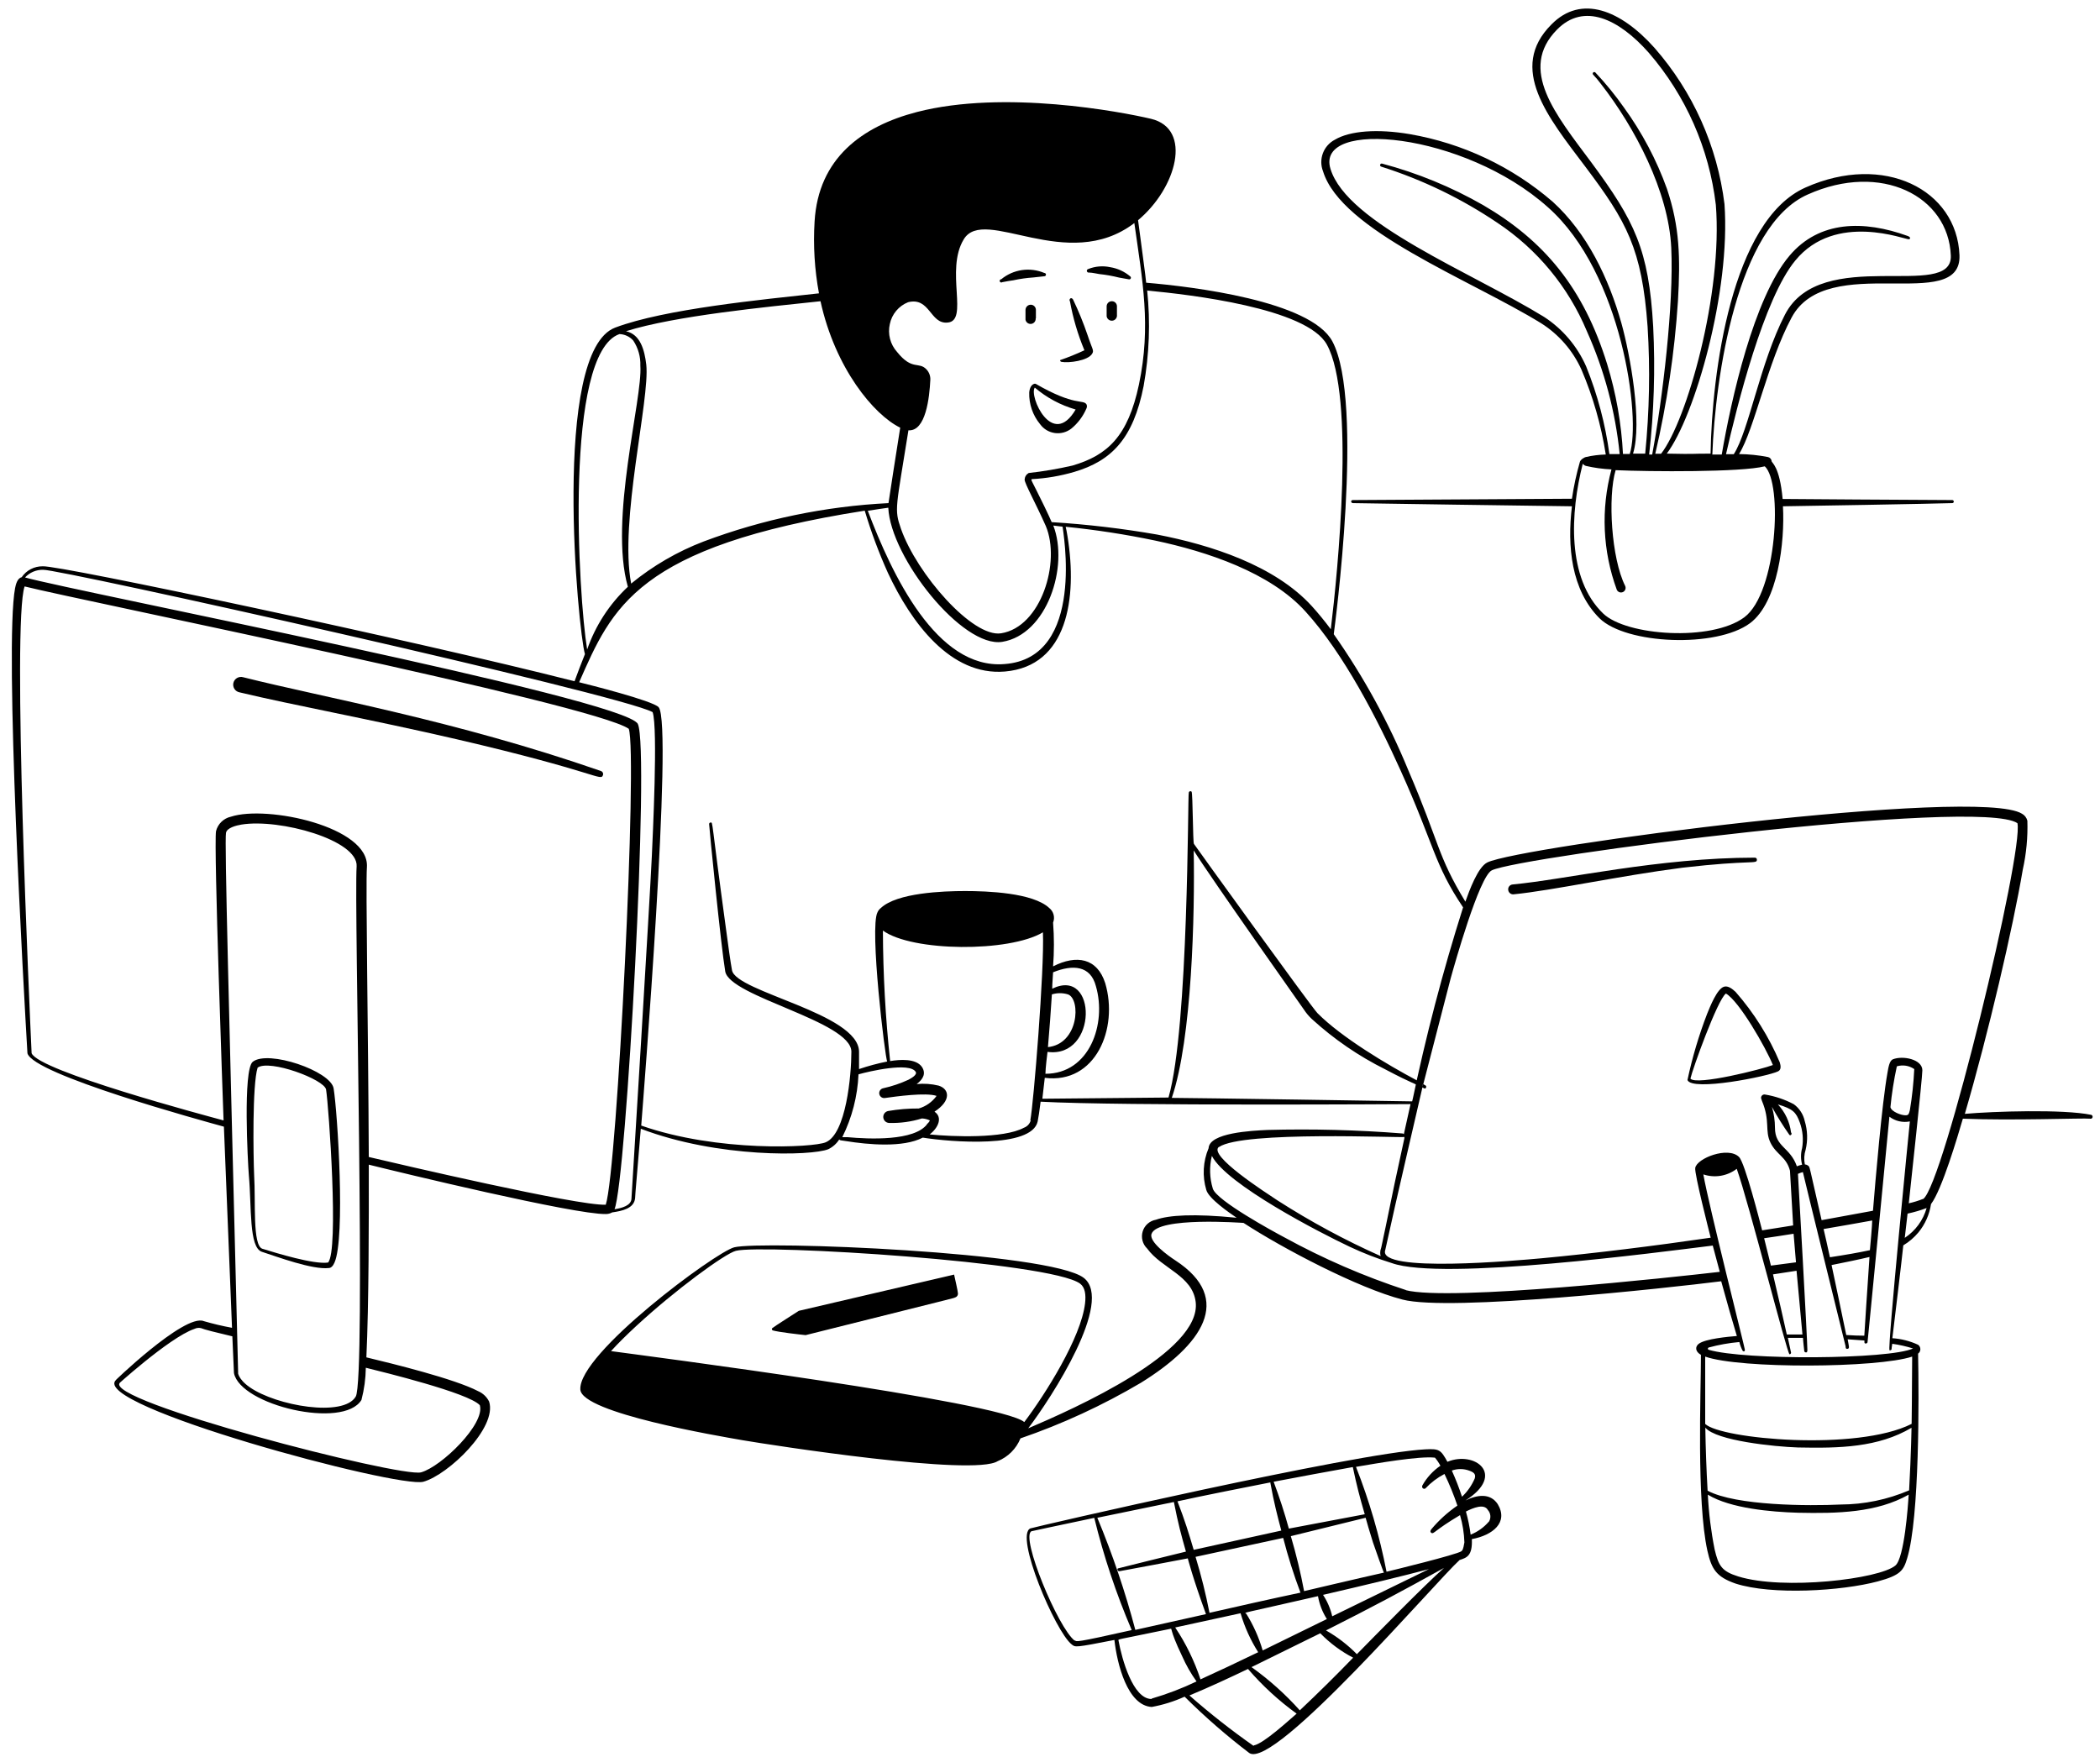 <svg width="147" height="123" viewBox="0 0 147 123" fill="none" xmlns="http://www.w3.org/2000/svg">
<path d="M107.866 22.622C109.111 23.406 110.097 24.539 110.702 25.88C111.515 27.782 112.086 29.777 112.404 31.821C111.934 31.833 111.467 31.892 111.009 31.997C110.955 31.997 110.649 32.158 110.595 32.327C110.35 33.176 110.163 34.042 110.036 34.917L94.705 35.01C94.528 35.01 94.551 35.217 94.705 35.224C94.705 35.224 108.702 35.439 110.036 35.446C109.698 38.237 109.982 41.303 111.96 43.281C113.822 45.12 120.154 45.381 122.507 43.626C124.462 42.161 124.945 37.93 124.807 35.446C125.267 35.446 135.631 35.263 136.658 35.224C136.686 35.224 136.714 35.213 136.734 35.193C136.754 35.173 136.765 35.145 136.765 35.117C136.765 35.088 136.754 35.061 136.734 35.041C136.714 35.021 136.686 35.01 136.658 35.01C134.91 35.01 124.784 34.933 124.784 34.933C124.577 32.633 124.017 32.403 124.017 32.296C124.011 32.225 123.983 32.158 123.936 32.104C123.889 32.05 123.826 32.013 123.757 31.997C123.09 31.867 122.413 31.797 121.733 31.79C122.806 30.065 123.726 25.374 125.413 22.231C127.912 17.547 137.317 22.009 137.164 17.869C136.98 13.27 131.875 10.687 126.394 13.124C121.189 15.424 119.832 26.156 119.74 31.759C118.169 31.759 118.928 31.805 116.674 31.759C118.644 29.138 121.151 20.399 120.714 14.29C120.213 10.235 118.507 6.424 115.815 3.351C113.454 0.706 110.687 -0.413 108.602 1.711C105.536 4.777 108.357 8.203 110.978 11.676C113.861 15.508 114.941 17.417 115.332 22.875C115.516 25.836 115.459 28.807 115.164 31.759H114.313C114.972 29.605 114.121 24.86 113.5 22.63C112.611 19.479 111.093 16.306 108.686 14.121C105.843 11.666 102.385 10.031 98.683 9.391C96.422 9.008 94.49 9.154 93.44 9.782C93.054 9.983 92.755 10.32 92.603 10.727C92.45 11.135 92.453 11.585 92.612 11.99C93.884 16.152 102.884 19.556 107.866 22.622ZM126.547 13.615C131.675 11.315 136.397 13.73 136.558 17.9C136.681 21.097 127.459 17.134 124.945 22.032C123.197 25.42 122.423 30.157 121.365 31.798H120.821C121.587 28.417 123.466 20.897 125.673 18.237C128.494 14.796 133.408 16.804 133.622 16.75C133.707 16.75 133.791 16.612 133.538 16.52C130.472 15.409 127.352 15.432 125.267 17.9C122.76 20.859 121.181 27.988 120.522 31.821H119.863C120.07 26.455 121.572 15.8 126.547 13.615ZM115.723 22.867C115.417 17.456 114.42 15.47 111.392 11.369C108.909 8.035 106.249 4.853 108.993 2.071C110.863 0.17 113.301 1.304 115.417 3.696C118.007 6.695 119.641 10.4 120.108 14.336C120.606 20.545 118.077 29.46 116.275 31.767H115.869C116.689 28.257 117.22 24.686 117.456 21.089C117.632 18.023 117.578 15.892 116.689 13.224C115.959 11.193 114.944 9.276 113.677 7.529C113.072 6.667 112.406 5.85 111.684 5.083C111.665 5.061 111.639 5.047 111.61 5.044C111.581 5.041 111.553 5.05 111.53 5.068C111.508 5.086 111.494 5.113 111.491 5.142C111.488 5.17 111.497 5.199 111.515 5.221C111.707 5.422 111.886 5.635 112.052 5.858C114.443 8.924 116.804 13.4 116.988 17.356C117.172 21.311 116.383 27.911 115.654 31.821H115.44C115.778 28.849 115.873 25.855 115.723 22.867ZM123.535 32.648C124.799 33.806 124.401 41.495 122.109 43.212C119.817 44.929 113.845 44.522 112.22 42.951C109.66 40.49 109.921 35.883 110.794 32.465C110.849 32.536 110.924 32.59 111.009 32.618C111.598 32.754 112.199 32.836 112.803 32.863C112.052 35.645 112.184 38.591 113.178 41.295C113.215 41.373 113.281 41.432 113.361 41.461C113.442 41.489 113.53 41.485 113.608 41.449C113.685 41.412 113.744 41.346 113.773 41.266C113.802 41.185 113.798 41.096 113.761 41.019C112.795 39.088 112.535 34.795 113.094 32.917C115.486 33.024 121.886 33.07 123.535 32.648ZM108.357 14.512C113.554 19.111 114.888 29.299 114.083 31.782H113.608C113.499 29.652 113.128 27.544 112.504 25.504C110.848 20.138 108.073 16.842 103.819 14.359C101.596 13.087 99.218 12.111 96.744 11.453C96.715 11.446 96.685 11.451 96.66 11.466C96.635 11.481 96.617 11.505 96.609 11.534C96.602 11.562 96.607 11.592 96.622 11.618C96.637 11.643 96.662 11.661 96.69 11.668C99.579 12.584 102.32 13.911 104.831 15.608C107.614 17.461 109.788 20.096 111.078 23.182C112.302 25.909 113.079 28.816 113.378 31.79H112.657C112.374 29.686 111.828 27.626 111.032 25.658C110.41 24.242 109.39 23.038 108.096 22.193C103.029 19.073 94.298 15.654 93.133 11.821C92.052 8.303 102.47 9.238 108.357 14.512ZM42.073 53.982C31.863 50.432 22.71 48.846 17.015 47.412C16.944 47.392 16.87 47.387 16.798 47.397C16.725 47.406 16.655 47.43 16.592 47.467C16.529 47.504 16.474 47.553 16.43 47.612C16.387 47.671 16.355 47.738 16.338 47.81C16.321 47.881 16.319 47.955 16.331 48.027C16.343 48.099 16.37 48.168 16.409 48.23C16.449 48.292 16.5 48.345 16.561 48.386C16.622 48.427 16.69 48.456 16.762 48.47C20.426 49.352 25.96 50.364 31.947 51.751C41.836 54.051 42.05 54.733 42.211 54.258C42.228 54.203 42.224 54.143 42.198 54.092C42.172 54.04 42.127 54.001 42.073 53.982ZM122.983 60.183C122.983 60.165 122.979 60.147 122.972 60.13C122.965 60.114 122.955 60.098 122.942 60.085C122.929 60.073 122.914 60.062 122.897 60.056C122.881 60.049 122.863 60.045 122.845 60.045C116.122 60.045 109.583 61.578 105.881 61.923C105.836 61.927 105.792 61.94 105.752 61.961C105.712 61.982 105.677 62.011 105.648 62.046C105.619 62.081 105.598 62.121 105.585 62.165C105.573 62.208 105.569 62.254 105.574 62.299C105.578 62.344 105.591 62.388 105.612 62.429C105.633 62.469 105.662 62.505 105.697 62.534C105.732 62.563 105.772 62.585 105.815 62.599C105.859 62.612 105.905 62.617 105.95 62.613C108.663 62.345 113.362 61.318 117.762 60.75C122.645 60.183 122.99 60.528 122.983 60.183ZM99.825 76.135C99.832 76.122 99.836 76.109 99.837 76.094C99.838 76.08 99.837 76.066 99.833 76.052C99.828 76.039 99.821 76.026 99.812 76.016C99.803 76.005 99.792 75.996 99.779 75.989L99.588 75.89L99.541 76.12C99.672 76.181 99.772 76.281 99.825 76.135Z" fill="black"/>
<path d="M146.385 78.051C144.415 77.645 139.548 77.806 137.539 77.982C139.195 72.325 140.905 64.951 141.594 60.888C141.844 59.764 141.952 58.613 141.916 57.462C141.891 57.358 141.845 57.261 141.78 57.177C141.716 57.092 141.634 57.022 141.541 56.971C138.475 55.047 106.348 59.271 104.11 60.382C103.443 60.712 102.845 62.375 102.577 63.127C100.592 59.861 100.799 59.087 98.583 53.928C97.203 50.568 95.452 47.372 93.363 44.4C93.417 43.993 95.54 28.134 93.263 23.894C91.73 21.058 83.429 20.062 80.232 19.793C80.232 19.625 79.834 16.727 79.665 15.416C82.363 13.163 83.498 9.016 80.569 8.318C78.492 7.828 70.29 6.264 64.181 7.843C60.348 8.839 57.282 11.078 57.021 15.508C56.918 17.191 57.021 18.88 57.328 20.537C53.364 20.974 46.542 21.625 43.062 22.936C38.585 24.623 40.471 44.208 40.946 45.795C40.686 46.439 40.441 47.09 40.218 47.696C29.065 44.852 4.098 39.547 2.987 39.647C2.697 39.644 2.411 39.712 2.155 39.845C1.898 39.979 1.678 40.174 1.515 40.414C1.216 40.483 1.109 40.904 1.055 41.18C0.289 45.258 1.676 69.612 1.921 73.743C2.328 75.23 14.14 78.457 15.673 78.879C15.75 80.895 16.156 90.906 16.241 92.961C15.574 92.839 14.914 92.683 14.263 92.493C12.898 91.933 7.67 97.023 8.13 96.602C6.13 98.38 27.9 104.229 29.64 103.738C31.38 103.248 34.822 99.959 34.239 98.127C34.078 97.801 33.806 97.543 33.473 97.399C31.825 96.533 27.463 95.467 25.646 95.03C25.822 91.32 25.822 85.234 25.815 81.539C27.969 82.076 40.195 85.034 42.403 84.996C42.561 84.998 42.717 84.959 42.855 84.881C43.56 84.781 44.388 84.605 44.457 83.885C44.457 83.67 44.633 81.8 44.856 79.025C50.26 81.087 56.814 80.933 57.979 80.458C58.293 80.307 58.559 80.07 58.746 79.776C58.799 79.845 58.822 79.83 59.229 79.891C60.762 80.136 63.215 80.366 64.594 79.646C66.549 79.96 72.214 80.412 72.636 78.519C72.689 78.266 72.766 77.752 72.843 77.131C78.515 77.438 98.66 77.3 98.737 77.3L98.269 79.408C98.257 79.391 98.241 79.376 98.222 79.367C98.204 79.358 98.183 79.353 98.162 79.354C98.162 79.293 98.162 79.308 98.162 79.354C95.023 79.107 91.873 79.025 88.725 79.109C87.606 79.163 84.655 79.301 84.601 80.389C84.21 81.314 84.153 82.347 84.441 83.31C84.609 83.915 86.035 84.897 86.564 85.257C83.567 84.958 81.819 85.073 80.914 85.395C80.699 85.432 80.499 85.529 80.335 85.673C80.171 85.818 80.051 86.005 79.988 86.214C79.924 86.423 79.92 86.646 79.975 86.857C80.03 87.068 80.143 87.26 80.301 87.411C81.328 88.821 83.467 89.296 83.697 91.144C84.134 94.647 75.227 98.61 71.976 99.998C73.609 97.851 77.986 91.098 75.863 89.465C73.502 87.648 53.257 86.851 51.395 87.326C50.084 87.664 40.448 94.785 40.624 97.292C40.747 98.924 50.229 100.526 51.992 100.833C53.978 101.17 68.144 103.378 69.838 102.297C70.197 102.152 70.523 101.936 70.797 101.662C71.071 101.388 71.287 101.062 71.432 100.703C74.368 99.694 77.193 98.389 79.864 96.809C84.08 94.195 86.441 90.96 82.271 88.239C81.773 87.917 80.408 86.936 80.608 86.384C81.037 85.165 86.962 85.617 87.047 85.617C89.799 87.411 95.065 90.178 98.169 90.983C101.45 91.849 116.781 90.17 120.484 89.703C120.905 91.236 121.312 92.662 121.58 93.535C121.005 93.582 119.364 93.727 118.905 94.087C118.652 94.287 118.659 94.624 119.066 94.854C119.066 97.422 118.751 105.103 119.518 108.568C119.809 109.863 120.146 110.4 121.488 110.867C124.025 111.687 128.9 111.396 131.453 110.714C133.04 110.285 133.247 109.947 133.5 109.104C134.374 106.237 134.328 97.775 134.266 94.77C134.315 94.734 134.355 94.688 134.383 94.633C134.41 94.579 134.425 94.52 134.425 94.459C134.425 94.399 134.41 94.339 134.383 94.285C134.355 94.231 134.315 94.184 134.266 94.149C133.699 93.886 133.088 93.73 132.465 93.689C132.572 92.83 133.147 88.032 133.231 87.189C133.632 86.948 133.99 86.642 134.289 86.284C134.758 85.714 135.063 85.028 135.171 84.299C135.937 83.294 137.041 79.546 137.401 78.32C140.82 78.465 145.833 78.266 146.301 78.32C146.337 78.331 146.375 78.327 146.408 78.31C146.441 78.293 146.466 78.263 146.477 78.228C146.489 78.192 146.485 78.153 146.468 78.12C146.451 78.087 146.421 78.062 146.385 78.051ZM42.771 94.593C43.284 94.026 43.89 93.436 44.534 92.838C47.27 90.308 50.751 87.763 51.51 87.572C53.349 87.097 73.555 88.338 75.61 89.871C75.955 90.132 76.024 90.638 75.955 91.243C75.679 93.65 73.165 97.621 71.7 99.561C70.045 98.135 44.963 94.892 42.771 94.593ZM80.332 20.345C83.26 20.621 91.47 21.564 92.88 24.124C94.873 27.727 93.647 40.015 93.156 44.055C92.727 43.48 92.282 42.936 91.83 42.437C89.231 39.586 84.77 38.152 80.991 37.424C78.563 37.001 76.114 36.712 73.655 36.558C73.579 36.558 73.701 36.673 73.096 35.431C72.191 33.568 72.137 33.599 72.229 33.545C73.234 33.492 74.23 33.322 75.196 33.039C77.787 32.273 79.328 30.74 80.056 27.014C80.451 24.806 80.534 22.553 80.301 20.322L80.332 20.345ZM73.732 36.795C74.215 36.864 74.345 36.857 74.383 36.88C74.383 37.071 76.062 46.078 70.313 46.492C65.56 46.883 62.433 40.214 60.746 35.761C61.36 35.661 61.85 35.592 62.18 35.546C62.341 39.041 67.369 45.381 70.16 44.936C73.295 44.423 74.836 39.655 73.732 36.795ZM62.287 22.691C62.356 22.349 62.509 22.03 62.733 21.762C62.956 21.494 63.243 21.287 63.567 21.158C65.1 20.782 65.1 22.691 66.319 22.584C67.852 22.484 66.143 18.927 67.461 16.758C68.895 14.366 74.705 19.203 79.404 15.616C79.972 19.655 80.592 22.798 79.726 26.922C78.96 30.54 77.534 31.874 75.073 32.595C74.062 32.828 73.038 33.002 72.007 33.116C71.925 33.163 71.856 33.229 71.806 33.309C71.756 33.39 71.728 33.482 71.723 33.576C71.723 33.844 72.49 35.216 73.203 36.819C74.268 39.333 72.881 43.901 70.075 44.338C68.082 44.653 64.181 40.184 63.069 37.025C62.578 35.63 62.724 35.577 63.59 30.127C64.809 30.211 65.062 27.827 65.123 26.593C65.136 26.331 65.045 26.075 64.87 25.88C64.319 25.274 63.866 25.98 62.793 24.638C62.559 24.378 62.391 24.065 62.303 23.726C62.215 23.387 62.209 23.032 62.287 22.691ZM57.435 21.089C58.462 25.78 61.16 29.038 63.015 29.942C62.678 32.096 62.295 34.496 62.195 35.224C57.772 35.446 53.41 36.351 49.264 37.907C47.422 38.612 45.706 39.608 44.181 40.858C43.338 36.489 45.507 27.95 45.239 25.527C45.117 24.5 44.825 23.412 43.821 23.189C47.255 22.108 53.617 21.495 57.435 21.089ZM43.361 23.389C43.544 23.395 43.724 23.438 43.89 23.516C44.056 23.593 44.205 23.704 44.327 23.841C44.672 24.362 44.847 24.979 44.825 25.604C44.994 27.904 42.61 36.382 43.951 41.081C42.659 42.292 41.681 43.799 41.1 45.473C40.486 41.74 39.467 24.745 43.361 23.389ZM15.819 58.312C15.88 57.952 16.54 57.791 16.9 57.73C19.56 57.293 25.087 58.811 24.964 60.658C24.78 63.395 25.623 96.556 24.902 97.775C24.044 99.239 19.353 98.426 17.482 97.123C16.631 96.533 16.647 96.027 16.67 96.126C16.018 70.025 15.712 58.91 15.819 58.312ZM33.587 98.38C33.978 99.683 30.905 102.68 29.479 103.079C28.053 103.478 7.034 98.035 8.406 96.793C7.77 97.368 11.825 93.635 13.611 93.037C13.754 92.966 13.916 92.947 14.071 92.984C14.278 93.076 15.091 93.283 16.264 93.558C16.332 95.176 16.378 96.134 16.378 96.134C16.831 98.388 24.044 100.09 25.301 98.012C25.494 97.276 25.597 96.519 25.608 95.758C26.781 96.05 32.798 97.514 33.587 98.38ZM42.403 84.345C40.387 84.421 27.838 81.478 25.815 81.002C25.776 72.019 25.592 61.946 25.684 60.704C25.868 57.883 18.694 56.35 16.164 57.178C15.913 57.233 15.683 57.357 15.499 57.536C15.315 57.714 15.184 57.941 15.121 58.19C14.953 59.209 15.612 77.354 15.65 78.442C14.401 78.105 2.696 74.985 2.213 73.736C2.082 70.915 0.833 43.641 1.722 41.057C5.892 42.1 41.506 49.283 44.013 51.023C44.641 52.747 43.208 81.907 42.403 84.345ZM44.204 83.892C44.204 84.406 43.522 84.582 43.016 84.659C43.844 82.674 45.492 52.464 44.649 50.685C43.806 48.907 5.348 41.433 1.753 40.429C1.913 40.256 2.107 40.119 2.324 40.026C2.541 39.934 2.774 39.888 3.01 39.892C4.075 39.816 43.399 48.6 45.684 49.858C46.067 50.961 45.684 58.65 45.63 59.915C45.492 62.965 44.235 83.478 44.204 83.892ZM64.901 78.703C64.004 79.899 60.823 79.753 59.328 79.615H58.96C59.642 78.244 60.029 76.745 60.095 75.215C60.861 75 63.667 74.349 64.096 75.039C64.227 75.238 63.813 75.476 63.598 75.591C63.031 75.854 62.437 76.054 61.827 76.189C61.737 76.206 61.657 76.258 61.605 76.335C61.553 76.411 61.534 76.504 61.551 76.595C61.569 76.685 61.621 76.765 61.697 76.817C61.773 76.869 61.867 76.888 61.958 76.871C62.724 76.763 64.817 76.472 65.56 76.725C65.254 77.15 64.814 77.461 64.311 77.607C63.594 77.602 62.878 77.661 62.172 77.783C62.07 77.802 61.979 77.858 61.916 77.94C61.853 78.022 61.822 78.125 61.83 78.228C61.838 78.331 61.883 78.428 61.957 78.5C62.032 78.572 62.13 78.614 62.233 78.618C63.012 78.641 63.789 78.535 64.533 78.304C64.727 78.312 64.917 78.359 65.093 78.442C65.044 78.545 64.97 78.635 64.878 78.703H64.901ZM72.153 78.434C72.12 78.554 72.059 78.664 71.975 78.754C71.891 78.845 71.786 78.914 71.67 78.956C70.252 79.722 66.672 79.584 65.077 79.423C65.668 78.971 66.013 78.235 65.415 77.829C66.595 77.062 66.472 76.242 65.698 76.004C65.197 75.883 64.679 75.847 64.165 75.897C64.648 75.537 64.825 75.131 64.533 74.694C64.112 74.096 63 74.172 62.31 74.287C61.982 71.253 61.813 68.203 61.804 65.15C63.851 66.637 70.635 66.683 73.004 65.273C73.118 67.848 72.344 77.315 72.122 78.434H72.153ZM65.576 76.694C65.576 76.694 65.553 76.71 65.553 76.694H65.576ZM82.026 76.863C83.444 72.716 83.643 63.931 83.559 59.539C84.747 61.448 91.224 70.6 91.27 70.677C91.428 70.918 91.613 71.139 91.822 71.336C93.367 72.748 95.101 73.937 96.974 74.87C98.974 75.928 99.135 75.874 99.12 75.959L98.852 77.108C98.721 77.101 83.199 76.863 82.003 76.863H82.026ZM85.33 80.305C86.978 79.155 98.185 79.676 98.307 79.6V79.684C97.234 84.82 96.82 86.675 96.69 87.35C96.759 87.05 97.18 85.05 97.663 82.835C98.001 81.209 98.43 79.278 98.867 77.231C99.066 76.296 99.197 75.698 99.204 75.652C97.104 74.54 93.9 72.624 92.221 70.93C91.799 70.501 83.651 59.209 83.574 59.079C83.498 58.949 83.498 55.584 83.413 55.43C83.397 55.413 83.376 55.401 83.353 55.396C83.33 55.391 83.306 55.393 83.284 55.402C83.262 55.412 83.244 55.427 83.231 55.447C83.219 55.468 83.213 55.491 83.214 55.515C83.137 55.515 83.214 71.903 81.796 76.84L72.965 76.924C73.019 76.495 73.073 75.997 73.134 75.46C76.691 75.912 78.308 72.011 77.365 68.83C76.806 67.082 75.365 66.814 73.716 67.657C73.793 66.636 73.793 65.611 73.716 64.591C73.787 64.414 73.8 64.22 73.751 64.036C73.703 63.853 73.597 63.689 73.448 63.571C72.306 62.498 69.109 62.383 67.553 62.383C65.997 62.383 62.793 62.506 61.659 63.571C61.559 63.648 61.48 63.748 61.429 63.862C60.846 64.912 61.965 74.119 62.103 74.318C61.436 74.451 60.778 74.628 60.133 74.847V73.621C60.087 70.945 51.532 69.458 51.241 67.933C51.142 67.412 50.981 66.246 50.797 64.867C49.762 57.293 49.915 57.584 49.746 57.584C49.718 57.584 49.691 57.596 49.67 57.616C49.65 57.636 49.639 57.663 49.639 57.692C49.639 57.899 50.467 66.239 50.766 68.009C51.065 69.78 59.558 71.497 59.597 73.621C59.597 75.276 59.229 79.385 57.795 79.975C56.929 80.343 50.229 80.68 44.886 78.802C45.002 77.315 47.133 50.693 46.105 49.513C45.714 49.06 41.123 47.91 40.54 47.765C42.84 42.552 44.541 38.26 60.532 35.753C60.976 37.241 61.519 38.699 62.157 40.115C63.782 43.587 66.534 47.336 70.344 47.014C74.721 46.638 75.426 41.893 74.728 37.562C74.682 37.255 74.636 37.056 74.598 36.88C76.701 37.09 78.792 37.413 80.861 37.846C84.471 38.612 88.909 40.069 91.385 42.813C94.061 45.757 96.399 50.302 98.039 53.935C100.4 59.163 100.385 60.513 102.416 63.525C100.988 68.032 99.79 72.609 98.829 77.239C98.522 78.672 98.062 80.857 97.625 82.842C96.989 85.908 96.606 87.848 96.644 87.441C96.575 87.855 96.644 87.84 96.644 87.94C94.145 86.825 91.734 85.523 89.431 84.046C88.626 83.509 84.517 80.88 85.33 80.29V80.305ZM73.655 69.221C73.655 68.822 73.701 68.454 73.716 68.071C75.104 67.511 76.338 67.596 76.714 69.044C77.48 71.674 76.269 75.177 73.18 75.177C73.18 74.809 73.31 73.758 73.326 73.644C76.852 74.119 76.829 67.665 73.655 69.221ZM73.356 73.314C73.463 72.103 73.555 70.823 73.632 69.619C73.999 69.506 74.392 69.506 74.759 69.619C75.671 69.949 75.525 73.115 73.318 73.314H73.356ZM98.43 90.324C95.48 89.359 92.627 88.122 89.906 86.629C89.139 86.223 85.169 84.061 84.9 83.225C84.669 82.479 84.645 81.684 84.831 80.926C85.859 82.927 92.374 86.292 94.467 87.281C95.425 87.733 96.414 88.117 97.426 88.43C100.967 89.695 116.16 87.664 119.893 87.204C119.939 87.365 120.261 88.599 120.384 89.043C117.134 89.419 101.481 91.129 98.392 90.324H98.43ZM132.679 109.602C131.56 110.553 124.845 111.35 121.679 110.369C120.53 110.009 120.3 109.641 120.024 108.476C119.772 107.211 119.613 105.93 119.548 104.643C121.12 105.609 124.002 105.854 125.849 105.908C128.632 105.969 131.369 105.908 133.607 104.643C133.561 105.455 133.3 109.073 132.679 109.602ZM133.63 104.344C132.118 104.991 130.491 105.327 128.847 105.333C126.654 105.44 121.518 105.425 119.533 104.367C119.449 102.926 119.395 101.385 119.372 99.951C120.139 100.871 124.224 101.285 125.857 101.339C128.77 101.4 131.476 101.339 133.806 99.959C133.806 99.883 133.783 101.699 133.638 104.344H133.63ZM133.806 99.691C129.974 101.623 120.461 100.749 119.364 99.691V94.977C121.802 95.843 131.438 95.781 133.852 94.977C133.837 95.858 133.845 97.652 133.814 99.691H133.806ZM132.273 94.532C132.301 94.54 132.33 94.537 132.355 94.524C132.381 94.511 132.401 94.49 132.411 94.463C132.411 94.463 132.411 94.325 132.457 94.08C132.951 94.148 133.438 94.258 133.914 94.409C132.235 95.176 122.132 95.245 119.61 94.501C119.593 94.496 119.578 94.485 119.567 94.471C119.556 94.456 119.551 94.439 119.551 94.421C119.551 94.403 119.556 94.385 119.567 94.371C119.578 94.356 119.593 94.346 119.61 94.34C120.312 94.149 121.031 94.021 121.756 93.957C121.807 94.17 121.884 94.376 121.986 94.57C122.047 94.632 122.147 94.639 122.139 94.486C122.132 94.333 119.617 84.406 119.234 82.221C119.626 82.352 120.044 82.385 120.452 82.317C120.859 82.248 121.244 82.082 121.572 81.83C122.415 84.191 125.106 94.816 125.267 94.816C125.296 94.814 125.323 94.801 125.343 94.779C125.363 94.758 125.374 94.73 125.374 94.701L125.152 93.666H126.21C126.21 93.811 126.294 94.555 126.302 94.609C126.309 94.662 126.532 94.793 126.516 94.509C126.516 93.819 125.872 82.39 125.857 82.183C125.967 82.13 126.083 82.089 126.202 82.06C126.286 82.474 128.985 93.405 129.192 94.256C129.192 94.333 129.192 94.463 129.337 94.432C129.483 94.402 129.422 94.264 129.337 93.766L130.51 93.85V93.98C130.51 94.103 130.702 94.072 130.725 93.98C130.725 94.064 132.151 79.354 132.258 78.181C132.46 78.335 132.692 78.443 132.939 78.5C133.186 78.557 133.443 78.561 133.691 78.511C133.676 78.626 132.105 94.478 132.266 94.532H132.273ZM125.374 79.293C125.283 78.556 124.961 77.866 124.454 77.323C125.505 77.637 125.727 77.867 125.987 78.588C126.195 79.162 126.25 79.78 126.148 80.382C126.045 80.76 126.045 81.16 126.148 81.539C126.023 81.568 125.9 81.606 125.781 81.654C125.305 80.297 124.247 80.312 124.247 78.948C124.246 78.455 124.174 77.964 124.033 77.492C124.404 78.164 124.811 78.817 125.252 79.446C125.328 79.546 125.474 79.4 125.382 79.293H125.374ZM125.758 88.967C125.796 89.343 126.095 92.6 126.171 93.428H125.075C124.845 92.393 124.5 90.86 124.109 89.22L125.758 88.967ZM125.712 88.377L123.964 88.607C123.81 87.97 123.649 87.326 123.489 86.69C124.194 86.591 124.884 86.483 125.551 86.376C125.581 86.706 125.689 88.039 125.719 88.377H125.712ZM128.095 88.024C127.973 87.442 127.674 86.123 127.651 86.046C128.318 85.931 130.587 85.54 131.054 85.448C131.054 85.778 130.924 87.173 130.893 87.526C130.15 87.687 129.199 87.855 128.08 88.024H128.095ZM130.863 88.024C130.725 90.009 130.51 93.329 130.502 93.513C130.104 93.513 129.682 93.497 129.238 93.466C129.054 92.539 128.264 88.821 128.21 88.568C129.245 88.361 130.135 88.177 130.87 88.001L130.863 88.024ZM132.327 77.545C132.42 76.574 132.571 75.609 132.779 74.655C132.984 74.594 133.199 74.579 133.41 74.612C133.621 74.646 133.822 74.726 133.998 74.847C133.952 75.81 133.85 76.77 133.691 77.722C133.622 77.99 133.607 78.059 133.431 78.082C133.086 78.105 132.388 77.814 132.335 77.522L132.327 77.545ZM133.331 86.683C133.4 86.115 133.469 85.54 133.53 84.966C133.984 84.87 134.43 84.74 134.864 84.575C134.622 85.43 134.081 86.17 133.339 86.66L133.331 86.683ZM134.611 83.938C134.288 84.067 133.954 84.169 133.615 84.245C133.753 82.957 134.565 75.46 134.565 74.931C134.565 74.165 133.201 73.881 132.495 74.165C132.258 74.272 132.189 74.724 132.12 75.123C131.737 77.262 131.284 82.597 131.108 84.766L127.513 85.425C126.616 81.516 126.693 81.731 126.593 81.631C126.524 81.566 126.435 81.528 126.34 81.524C126.269 81.182 126.288 80.829 126.394 80.496C126.552 79.834 126.531 79.14 126.332 78.488C126.23 78.014 125.958 77.594 125.566 77.308C124.942 76.977 124.269 76.749 123.573 76.633C123.536 76.623 123.498 76.622 123.461 76.63C123.424 76.638 123.389 76.655 123.36 76.679C123.331 76.703 123.308 76.733 123.293 76.768C123.278 76.803 123.271 76.841 123.274 76.878C123.29 76.944 123.311 77.007 123.335 77.07C123.933 78.496 123.519 79.147 123.933 79.998C124.347 80.849 125.045 80.979 125.298 81.961C125.298 82.037 125.512 85.579 125.52 85.793L123.351 86.138C123.197 85.556 122.147 81.409 121.733 81.002C120.967 80.236 118.774 81.094 118.667 81.769C118.598 82.152 119.648 86.261 119.748 86.652C115.8 87.227 111.615 87.748 107.912 88.093C106.295 88.239 96.414 89.143 96.966 87.526C97.732 83.984 99.266 77.484 99.572 76.12V76.012C99.572 75.897 99.626 75.782 99.572 76.12C99.572 76.004 99.618 75.936 99.633 75.897L101.55 68.485C101.803 67.573 103.543 61.371 104.424 60.934C106.379 59.968 138.505 55.814 141.219 57.63C141.679 59.6 136.029 83.003 134.619 83.946L134.611 83.938Z" fill="black"/>
<path d="M72.513 22.285V21.694C72.513 21.599 72.475 21.507 72.407 21.44C72.34 21.372 72.248 21.334 72.153 21.334C72.056 21.334 71.964 21.372 71.895 21.439C71.826 21.506 71.787 21.598 71.785 21.694V22.384C71.802 22.476 71.853 22.557 71.928 22.611C72.004 22.665 72.097 22.688 72.189 22.675C72.281 22.662 72.364 22.615 72.422 22.542C72.479 22.469 72.506 22.377 72.498 22.285H72.513ZM121.503 69.458C121.281 69.243 120.967 68.99 120.675 69.082C120.192 69.236 119.71 70.462 119.503 70.968C118.921 72.478 118.46 74.031 118.123 75.614C118.437 76.426 123.742 75.361 124.462 75.008C124.692 74.901 124.661 74.625 124.585 74.379C123.826 72.585 122.786 70.924 121.503 69.458ZM118.33 75.514C118.468 74.878 120.215 70.002 120.813 69.558C121.741 70.087 123.604 73.337 124.102 74.563C123.412 74.839 118.728 76.028 118.33 75.514ZM55.917 91.772C55.841 91.826 54.169 92.884 54.093 92.961C54.075 92.968 54.059 92.981 54.048 92.997C54.037 93.014 54.032 93.033 54.032 93.053C54.032 93.072 54.037 93.091 54.048 93.108C54.059 93.124 54.075 93.137 54.093 93.144C54.522 93.267 55.956 93.428 56.392 93.474C66.879 90.845 66.948 90.845 66.818 90.845C66.888 90.835 66.952 90.799 66.996 90.743C67.041 90.687 67.062 90.617 67.055 90.546C67.055 90.416 66.848 89.511 66.787 89.235L55.917 91.772ZM76.231 19.081C76.445 19.081 76.867 19.18 76.951 19.188C77.417 19.236 77.878 19.318 78.331 19.433L79.021 19.556C79.047 19.562 79.075 19.559 79.099 19.547C79.124 19.536 79.143 19.516 79.154 19.491C79.165 19.466 79.167 19.438 79.159 19.412C79.152 19.386 79.135 19.364 79.113 19.349C78.713 19.01 78.228 18.787 77.71 18.705C77.198 18.595 76.664 18.64 76.177 18.835C76.161 18.839 76.146 18.845 76.132 18.855C76.119 18.864 76.107 18.876 76.098 18.89C76.089 18.904 76.083 18.919 76.08 18.936C76.078 18.952 76.078 18.968 76.081 18.985C76.085 19.001 76.091 19.016 76.101 19.029C76.11 19.043 76.122 19.055 76.136 19.064C76.15 19.072 76.166 19.078 76.182 19.081C76.198 19.084 76.215 19.084 76.231 19.081ZM70.16 19.755C70.367 19.709 70.811 19.64 70.926 19.625C71.391 19.523 71.862 19.457 72.337 19.425L73.103 19.341C73.134 19.341 73.163 19.329 73.185 19.307C73.206 19.286 73.218 19.257 73.218 19.226C73.218 19.196 73.206 19.166 73.185 19.145C73.163 19.123 73.134 19.111 73.103 19.111C72.609 18.902 72.067 18.832 71.536 18.909C71.005 18.986 70.505 19.207 70.091 19.548C70.073 19.548 70.055 19.552 70.038 19.561C70.022 19.569 70.008 19.581 69.998 19.596C69.987 19.611 69.98 19.628 69.977 19.646C69.974 19.664 69.976 19.682 69.982 19.699C69.987 19.717 69.997 19.732 70.01 19.745C70.023 19.758 70.039 19.767 70.056 19.773C70.074 19.778 70.092 19.779 70.11 19.776C70.128 19.773 70.145 19.766 70.16 19.755ZM77.825 21.089C77.73 21.089 77.638 21.127 77.57 21.194C77.503 21.262 77.465 21.354 77.465 21.449V22.139C77.478 22.235 77.529 22.321 77.606 22.379C77.683 22.437 77.779 22.463 77.875 22.45C77.971 22.436 78.057 22.386 78.115 22.309C78.173 22.232 78.199 22.135 78.186 22.039V21.449C78.187 21.401 78.178 21.354 78.16 21.31C78.142 21.266 78.116 21.226 78.082 21.192C78.049 21.158 78.008 21.132 77.964 21.114C77.92 21.096 77.873 21.088 77.825 21.089ZM18.333 87.641C19.399 87.986 21.882 88.913 23.025 88.775C23.163 88.775 23.316 88.637 23.416 88.392C24.182 86.667 23.63 77.898 23.354 76.204C23.163 74.985 18.755 73.475 17.689 74.341C17 74.901 17.344 81.393 17.421 82.298C17.62 84.483 17.413 87.342 18.333 87.641ZM18.034 74.747C18.862 74.149 22.703 75.567 22.825 76.28C23.017 77.484 23.73 87.602 22.963 88.392C21.974 88.538 19.353 87.733 18.364 87.426C17.666 87.196 17.904 84.145 17.789 82.26C17.735 80.987 17.651 75.936 18.034 74.747ZM72.505 26.876C72.486 26.867 72.465 26.862 72.444 26.862C72.423 26.862 72.402 26.867 72.383 26.876C72.191 26.945 72.076 27.16 72.046 27.474C72.021 28.286 72.293 29.079 72.812 29.705C72.934 29.871 73.087 30.011 73.264 30.116C73.441 30.221 73.637 30.29 73.841 30.318C74.045 30.346 74.252 30.332 74.451 30.278C74.649 30.224 74.835 30.131 74.997 30.004C75.459 29.623 75.822 29.137 76.055 28.586C76.076 28.543 76.086 28.495 76.086 28.448C76.086 28.4 76.076 28.353 76.055 28.31C75.817 27.942 75.25 28.463 72.505 26.876ZM72.436 27.137C73.269 27.846 74.244 28.369 75.296 28.67C73.655 31.46 72.007 27.697 72.436 27.137ZM74.314 25.335C74.805 25.427 76.162 25.259 76.453 24.761C76.599 24.523 76.453 24.446 76.131 23.465C75.841 22.613 75.501 21.778 75.112 20.966C74.974 20.752 74.797 20.966 74.897 21.096C75.11 22.272 75.449 23.421 75.909 24.523C75.354 24.783 74.786 25.013 74.207 25.213C74.206 25.228 74.208 25.243 74.213 25.258C74.218 25.272 74.225 25.285 74.235 25.297C74.245 25.308 74.257 25.317 74.271 25.324C74.285 25.331 74.299 25.334 74.314 25.335ZM102.585 105.049C105.459 103.225 103.221 101.546 101.32 102.343C100.852 101.492 100.745 101.423 99.787 101.469C94.812 101.722 72.344 106.919 72.13 107.004C70.995 107.471 73.877 114.24 75.02 115.129C75.28 115.328 75.196 115.367 78.009 114.815C78.193 116.486 78.921 119.414 80.623 119.506C81.416 119.361 82.189 119.119 82.923 118.786C84.344 120.2 85.858 121.519 87.453 122.733C89.216 123.914 100.484 110.752 102.171 109.219C102.654 109.058 103.083 108.951 103.029 107.755C104.486 107.487 105.613 106.59 104.838 105.302C104.317 104.52 103.413 104.643 102.585 105.049ZM102.853 102.964C103.167 103.079 103.328 103.202 103.229 103.516C103.022 103.996 102.72 104.429 102.34 104.788C102.136 104.165 101.898 103.553 101.627 102.956C102.023 102.813 102.458 102.816 102.853 102.964ZM94.697 102.711C94.981 104.053 95.172 104.781 95.532 106.015L90.22 107.019C89.915 105.91 89.559 104.815 89.155 103.738C90.159 103.547 93.877 102.849 94.697 102.711ZM86.84 112.945C87.121 113.908 87.537 114.826 88.074 115.673C86.602 116.386 85.215 117.038 84.034 117.574C83.611 116.289 83.015 115.067 82.264 113.941L86.84 112.945ZM84.671 112.945C84.411 111.613 84.084 110.295 83.689 108.997L89.822 107.671C90.156 108.969 90.561 110.249 91.033 111.503C88.925 111.948 86.725 112.446 84.671 112.914V112.945ZM87.223 112.983C87.139 112.86 86.618 113.044 92.259 111.749C92.359 112.318 92.57 112.863 92.88 113.351L88.388 115.551C88.122 114.635 87.73 113.761 87.223 112.952V112.983ZM92.589 111.664C95.502 110.99 98.177 110.346 100.025 109.855L93.256 113.159C93.131 112.615 92.907 112.098 92.597 111.634L92.589 111.664ZM91.293 111.427C91.048 110.119 90.736 108.824 90.358 107.548L95.594 106.26C95.594 106.299 95.947 107.479 96.108 107.985C96.184 108.215 96.836 110.07 96.874 110.101C95.287 110.453 91.416 111.365 91.286 111.396L91.293 111.427ZM88.925 103.815C89.178 105.21 89.415 106.115 89.691 107.157L83.559 108.506C83.199 107.287 82.954 106.49 82.424 105.11C83.62 104.834 88.005 103.961 88.933 103.784L88.925 103.815ZM82.172 105.156C82.471 106.689 82.693 107.494 83.015 108.629C82.501 108.744 78.308 109.794 78.308 109.794C78.155 109.794 78.216 110.032 78.37 110.001C78.37 110.001 82.915 109.158 83.145 109.104C83.145 109.104 83.475 110.423 84.418 113.006L79.473 114.11C78.766 111.436 77.877 108.813 76.813 106.26L82.172 105.156ZM75.234 114.869C74.069 113.995 71.402 107.556 72.206 107.203C72.206 107.203 73.962 106.82 76.599 106.268C77.256 108.954 78.133 111.582 79.22 114.125C75.188 115.03 75.365 114.938 75.242 114.838L75.234 114.869ZM80.6 118.947C79.305 118.947 78.531 116.149 78.3 114.876C78.3 114.731 77.894 114.876 81.903 114.041C82.103 114.002 81.788 113.949 82.746 115.942C83.021 116.568 83.36 117.164 83.758 117.72C82.75 118.203 81.704 118.603 80.631 118.916L80.6 118.947ZM87.744 122.227C86.186 121.135 84.689 119.958 83.26 118.701C84.579 118.157 86.073 117.46 87.361 116.846C88.369 118.018 89.512 119.068 90.765 119.974C90.243 120.418 88.473 122.059 87.775 122.197L87.744 122.227ZM90.987 119.744C89.975 118.614 88.841 117.598 87.606 116.716L92.42 114.347C93.091 115.036 93.867 115.613 94.72 116.057C93.514 117.304 92.28 118.523 91.018 119.713L90.987 119.744ZM94.981 115.811C94.341 115.159 93.614 114.599 92.819 114.148C96.115 112.485 98.008 111.473 101.082 109.771C99.718 110.974 96.253 114.516 95.011 115.781L94.981 115.811ZM102.294 108.606C101.964 108.843 97.449 109.947 97.058 110.039C96.57 107.532 95.854 105.073 94.919 102.696C96.406 102.443 99.35 101.929 100.446 102.052C100.594 102.226 100.723 102.416 100.829 102.619C100.306 102.975 99.873 103.447 99.565 103.999C99.488 104.191 99.687 104.29 99.787 104.198C100.17 103.792 100.619 103.453 101.113 103.194C101.461 103.913 101.763 104.653 102.018 105.409C101.336 105.875 100.723 106.432 100.193 107.065C100.094 107.188 100.124 107.28 100.193 107.318C100.377 107.425 100.392 107.149 102.202 106.076C102.384 106.697 102.487 107.338 102.508 107.985C102.47 108.123 102.447 108.476 102.324 108.575L102.294 108.606ZM104.202 106.551C103.86 106.944 103.429 107.248 102.945 107.441C102.875 106.894 102.764 106.354 102.615 105.823C103.114 105.57 103.888 105.248 104.149 105.716C104.247 105.824 104.308 105.96 104.323 106.105C104.338 106.249 104.307 106.395 104.233 106.521L104.202 106.551Z" fill="black"/>
</svg>
